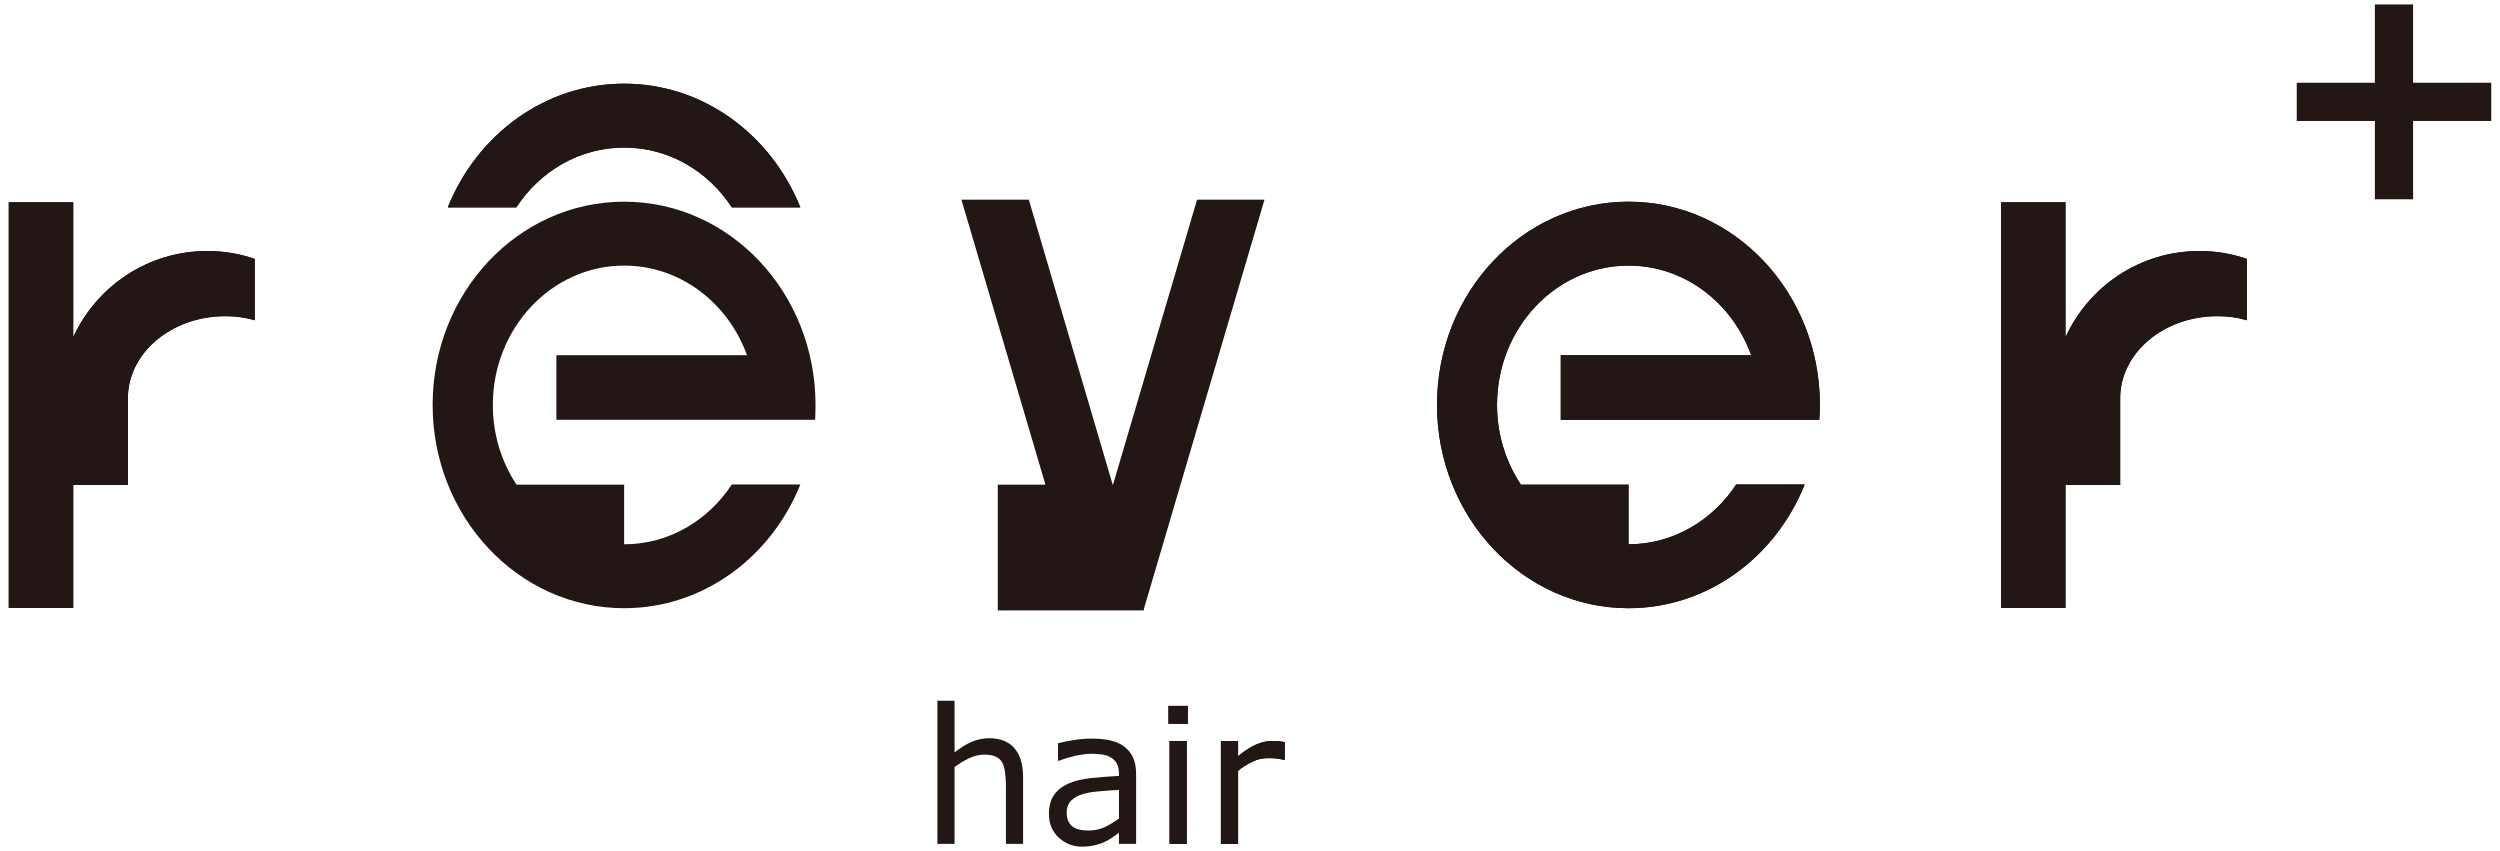 <?xml version="1.0" encoding="utf-8"?>
<!-- Generator: Adobe Illustrator 15.0.0, SVG Export Plug-In  -->
<!DOCTYPE svg PUBLIC "-//W3C//DTD SVG 1.1//EN" "http://www.w3.org/Graphics/SVG/1.1/DTD/svg11.dtd">
<svg version="1.1"
	 xmlns="http://www.w3.org/2000/svg" xmlns:xlink="http://www.w3.org/1999/xlink" xmlns:a="http://ns.adobe.com/AdobeSVGViewerExtensions/3.0/"
	 x="0px" y="0px" width="282px" height="96px" viewBox="-0.988 -0.5 282 96" enable-background="new -0.988 -0.5 282 96"
	 xml:space="preserve">
<defs>
</defs>
<path fill="#221714" d="M182.711,22.25c-11.937,0-21.605,10.25-21.605,22.917c0,12.646,9.669,22.938,21.605,22.938
	c8.916,0,16.583-5.751,19.874-13.957h-7.73c-2.666,4.061-7.125,6.748-12.144,6.748v-6.728h-12.146
	c-1.688-2.564-2.688-5.626-2.688-9.001c0-8.646,6.625-15.708,14.835-15.708c6.313,0,11.688,4.187,13.832,10.104h-21.48v7.292h22.376
	h5.438h1.353c0.043-0.542,0.065-1.125,0.065-1.688C204.294,32.5,194.627,22.25,182.711,22.25z"/>
<path fill="#221714" d="M22.396,27.813c-6.708,0-12.5,3.979-15.124,9.728V22.313H0v45.751h7.272V54.209h6.167v-9.772v-0.021
	c0-5.104,4.916-9.25,10.979-9.25c1.166,0,2.27,0.146,3.332,0.459v-6.917C26.084,28.125,24.271,27.813,22.396,27.813z"/>
<path fill="#221714" d="M247.127,27.813c-6.729,0-12.5,3.979-15.126,9.728V22.313h-7.27v45.751h7.27V54.209h6.168v-9.772v-0.021
	c0-5.104,4.916-9.25,10.958-9.25c1.168,0,2.291,0.146,3.332,0.459v-6.917C250.793,28.125,248.98,27.813,247.127,27.813z"/>
<path fill="#221714" d="M57.25,22.896c2.667-4.083,7.125-6.75,12.167-6.75c5.042,0,9.48,2.667,12.146,6.75h7.729
	C86,14.688,78.334,8.938,69.417,8.938c-8.938,0-16.604,5.75-19.896,13.959H57.25z"/>
<path fill-rule="evenodd" clip-rule="evenodd" fill="#221714" d="M132.876,94.687h-1.938V83.082h1.938V94.687z M133.001,81.146
	h-2.188v-2.021h2.188V81.146z"/>
<path fill="#221714" d="M143.938,83.208v2h-0.104c-0.291-0.063-0.563-0.104-0.832-0.145c-0.272-0.043-0.605-0.043-0.98-0.043
	c-0.583,0-1.166,0.124-1.729,0.396c-0.563,0.269-1.104,0.603-1.625,1.021v8.248h-1.938V83.082h1.938v1.709
	c0.771-0.625,1.458-1.063,2.042-1.311c0.604-0.272,1.208-0.398,1.813-0.398c0.354,0,0.581,0.022,0.748,0.022L143.938,83.208z"/>
<path fill="#221714" d="M69.417,22.25c-11.938,0-21.604,10.25-21.604,22.917c0,12.646,9.666,22.938,21.604,22.938
	c8.917,0,16.583-5.751,19.875-13.957h-7.729c-2.666,4.061-7.104,6.748-12.146,6.748v-6.728H57.272
	c-1.688-2.564-2.667-5.626-2.667-9.001c0-8.646,6.625-15.708,14.812-15.708c6.313,0,11.708,4.187,13.855,10.104h-21.5v7.292h22.375
	h5.438h1.375c0.021-0.542,0.042-1.125,0.042-1.688C91.001,32.5,81.334,22.25,69.417,22.25z"/>
<path fill="#221714" d="M182.711,22.25c-11.937,0-21.605,10.25-21.605,22.917c0,12.646,9.669,22.938,21.605,22.938
	c8.916,0,16.583-5.751,19.874-13.957h-7.73c-2.666,4.061-7.125,6.748-12.144,6.748v-6.728h-12.146
	c-1.688-2.564-2.688-5.626-2.688-9.001c0-8.646,6.625-15.708,14.835-15.708c6.313,0,11.688,4.187,13.832,10.104h-21.48v7.292h22.376
	h5.438h1.353c0.043-0.542,0.065-1.125,0.065-1.688C204.294,32.5,194.627,22.25,182.711,22.25z"/>
<path fill="#221714" d="M22.396,27.813c-6.708,0-12.5,3.979-15.124,9.728V22.313H0v45.751h7.272V54.209h6.167v-9.772v-0.021
	c0-5.104,4.916-9.25,10.979-9.25c1.166,0,2.27,0.146,3.332,0.459v-6.917C26.084,28.125,24.271,27.813,22.396,27.813z"/>
<path fill="#221714" d="M247.127,27.813c-6.729,0-12.5,3.979-15.126,9.728V22.313h-7.27v45.751h7.27V54.209h6.168v-9.772v-0.021
	c0-5.104,4.916-9.25,10.958-9.25c1.168,0,2.291,0.146,3.332,0.459v-6.917C250.793,28.125,248.98,27.813,247.127,27.813z"/>
<polygon fill="#221714" points="141.647,22.021 134.042,22.021 124.563,54.168 124.522,54.168 115.063,22.021 107.459,22.021 
	116.938,54.168 111.563,54.168 111.563,68.354 128.043,68.354 128.043,68.188 "/>
<path fill="#221714" d="M57.25,22.896c2.667-4.083,7.125-6.75,12.167-6.75c5.042,0,9.48,2.667,12.146,6.75h7.729
	C86,14.688,78.334,8.938,69.417,8.938c-8.938,0-16.604,5.75-19.896,13.959H57.25z"/>
<path fill="#221714" d="M114.417,87.146v7.54h-1.937v-6.604c0-0.541-0.042-1.041-0.105-1.499c-0.062-0.478-0.167-0.832-0.333-1.104
	c-0.166-0.291-0.416-0.501-0.75-0.645c-0.313-0.146-0.75-0.21-1.271-0.21s-1.083,0.126-1.667,0.396
	c-0.562,0.25-1.125,0.604-1.667,0.999v8.667h-1.938V78.541h1.938v5.835c0.625-0.501,1.251-0.896,1.896-1.188
	c0.646-0.271,1.313-0.417,2-0.417c1.25,0,2.208,0.377,2.854,1.125C114.084,84.645,114.417,85.729,114.417,87.146z"/>
<path fill-rule="evenodd" clip-rule="evenodd" fill="#221714" d="M126.814,84.938c-0.23-0.501-0.563-0.916-1-1.229
	c-0.437-0.334-0.958-0.562-1.563-0.688c-0.604-0.146-1.313-0.207-2.125-0.207c-0.688,0-1.396,0.061-2.125,0.188
	c-0.709,0.124-1.271,0.228-1.646,0.333v1.978h0.104c0.667-0.248,1.313-0.436,1.938-0.582c0.646-0.126,1.208-0.207,1.729-0.207
	c0.416,0,0.812,0.04,1.208,0.081c0.375,0.063,0.708,0.167,0.979,0.334c0.292,0.167,0.521,0.395,0.667,0.688
	c0.166,0.293,0.25,0.646,0.25,1.082v0.313c-1.146,0.063-2.209,0.146-3.188,0.25c-0.979,0.104-1.833,0.312-2.542,0.625
	c-0.688,0.313-1.229,0.75-1.604,1.292c-0.375,0.544-0.563,1.252-0.563,2.126c0,1.083,0.355,1.957,1.083,2.646
	c0.729,0.688,1.605,1.041,2.646,1.041c0.563,0,1.063-0.061,1.479-0.167c0.438-0.104,0.813-0.228,1.125-0.395
	c0.271-0.126,0.563-0.293,0.854-0.5l0.708-0.501v1.249h1.938v-7.874C127.168,86.063,127.043,85.438,126.814,84.938z M123.647,92.791
	c-0.563,0.252-1.188,0.396-1.875,0.396c-0.813,0-1.438-0.167-1.834-0.498c-0.396-0.354-0.604-0.854-0.604-1.502
	c0-0.604,0.188-1.062,0.521-1.396c0.355-0.333,0.792-0.583,1.355-0.729c0.479-0.146,1.104-0.252,1.917-0.313
	c0.813-0.062,1.499-0.127,2.104-0.146v3.231C124.73,92.188,124.209,92.522,123.647,92.791z"/>
<path fill-rule="evenodd" clip-rule="evenodd" fill="#221714" d="M132.876,94.687h-1.938V83.082h1.938V94.687z M133.001,81.146
	h-2.188v-2.021h2.188V81.146z"/>
<path fill="#221714" d="M143.938,83.208v2h-0.104c-0.291-0.063-0.563-0.104-0.832-0.145c-0.272-0.043-0.605-0.043-0.98-0.043
	c-0.583,0-1.166,0.124-1.729,0.396c-0.563,0.269-1.104,0.603-1.625,1.021v8.248h-1.938V83.082h1.938v1.709
	c0.771-0.625,1.458-1.063,2.042-1.311c0.604-0.272,1.208-0.398,1.813-0.398c0.354,0,0.581,0.022,0.748,0.022L143.938,83.208z"/>
<rect x="258.085" y="8.833" fill="#221714" width="21.938" height="4.312"/>
<rect x="266.896" fill="#221714" width="4.313" height="21.979"/>
</svg>
